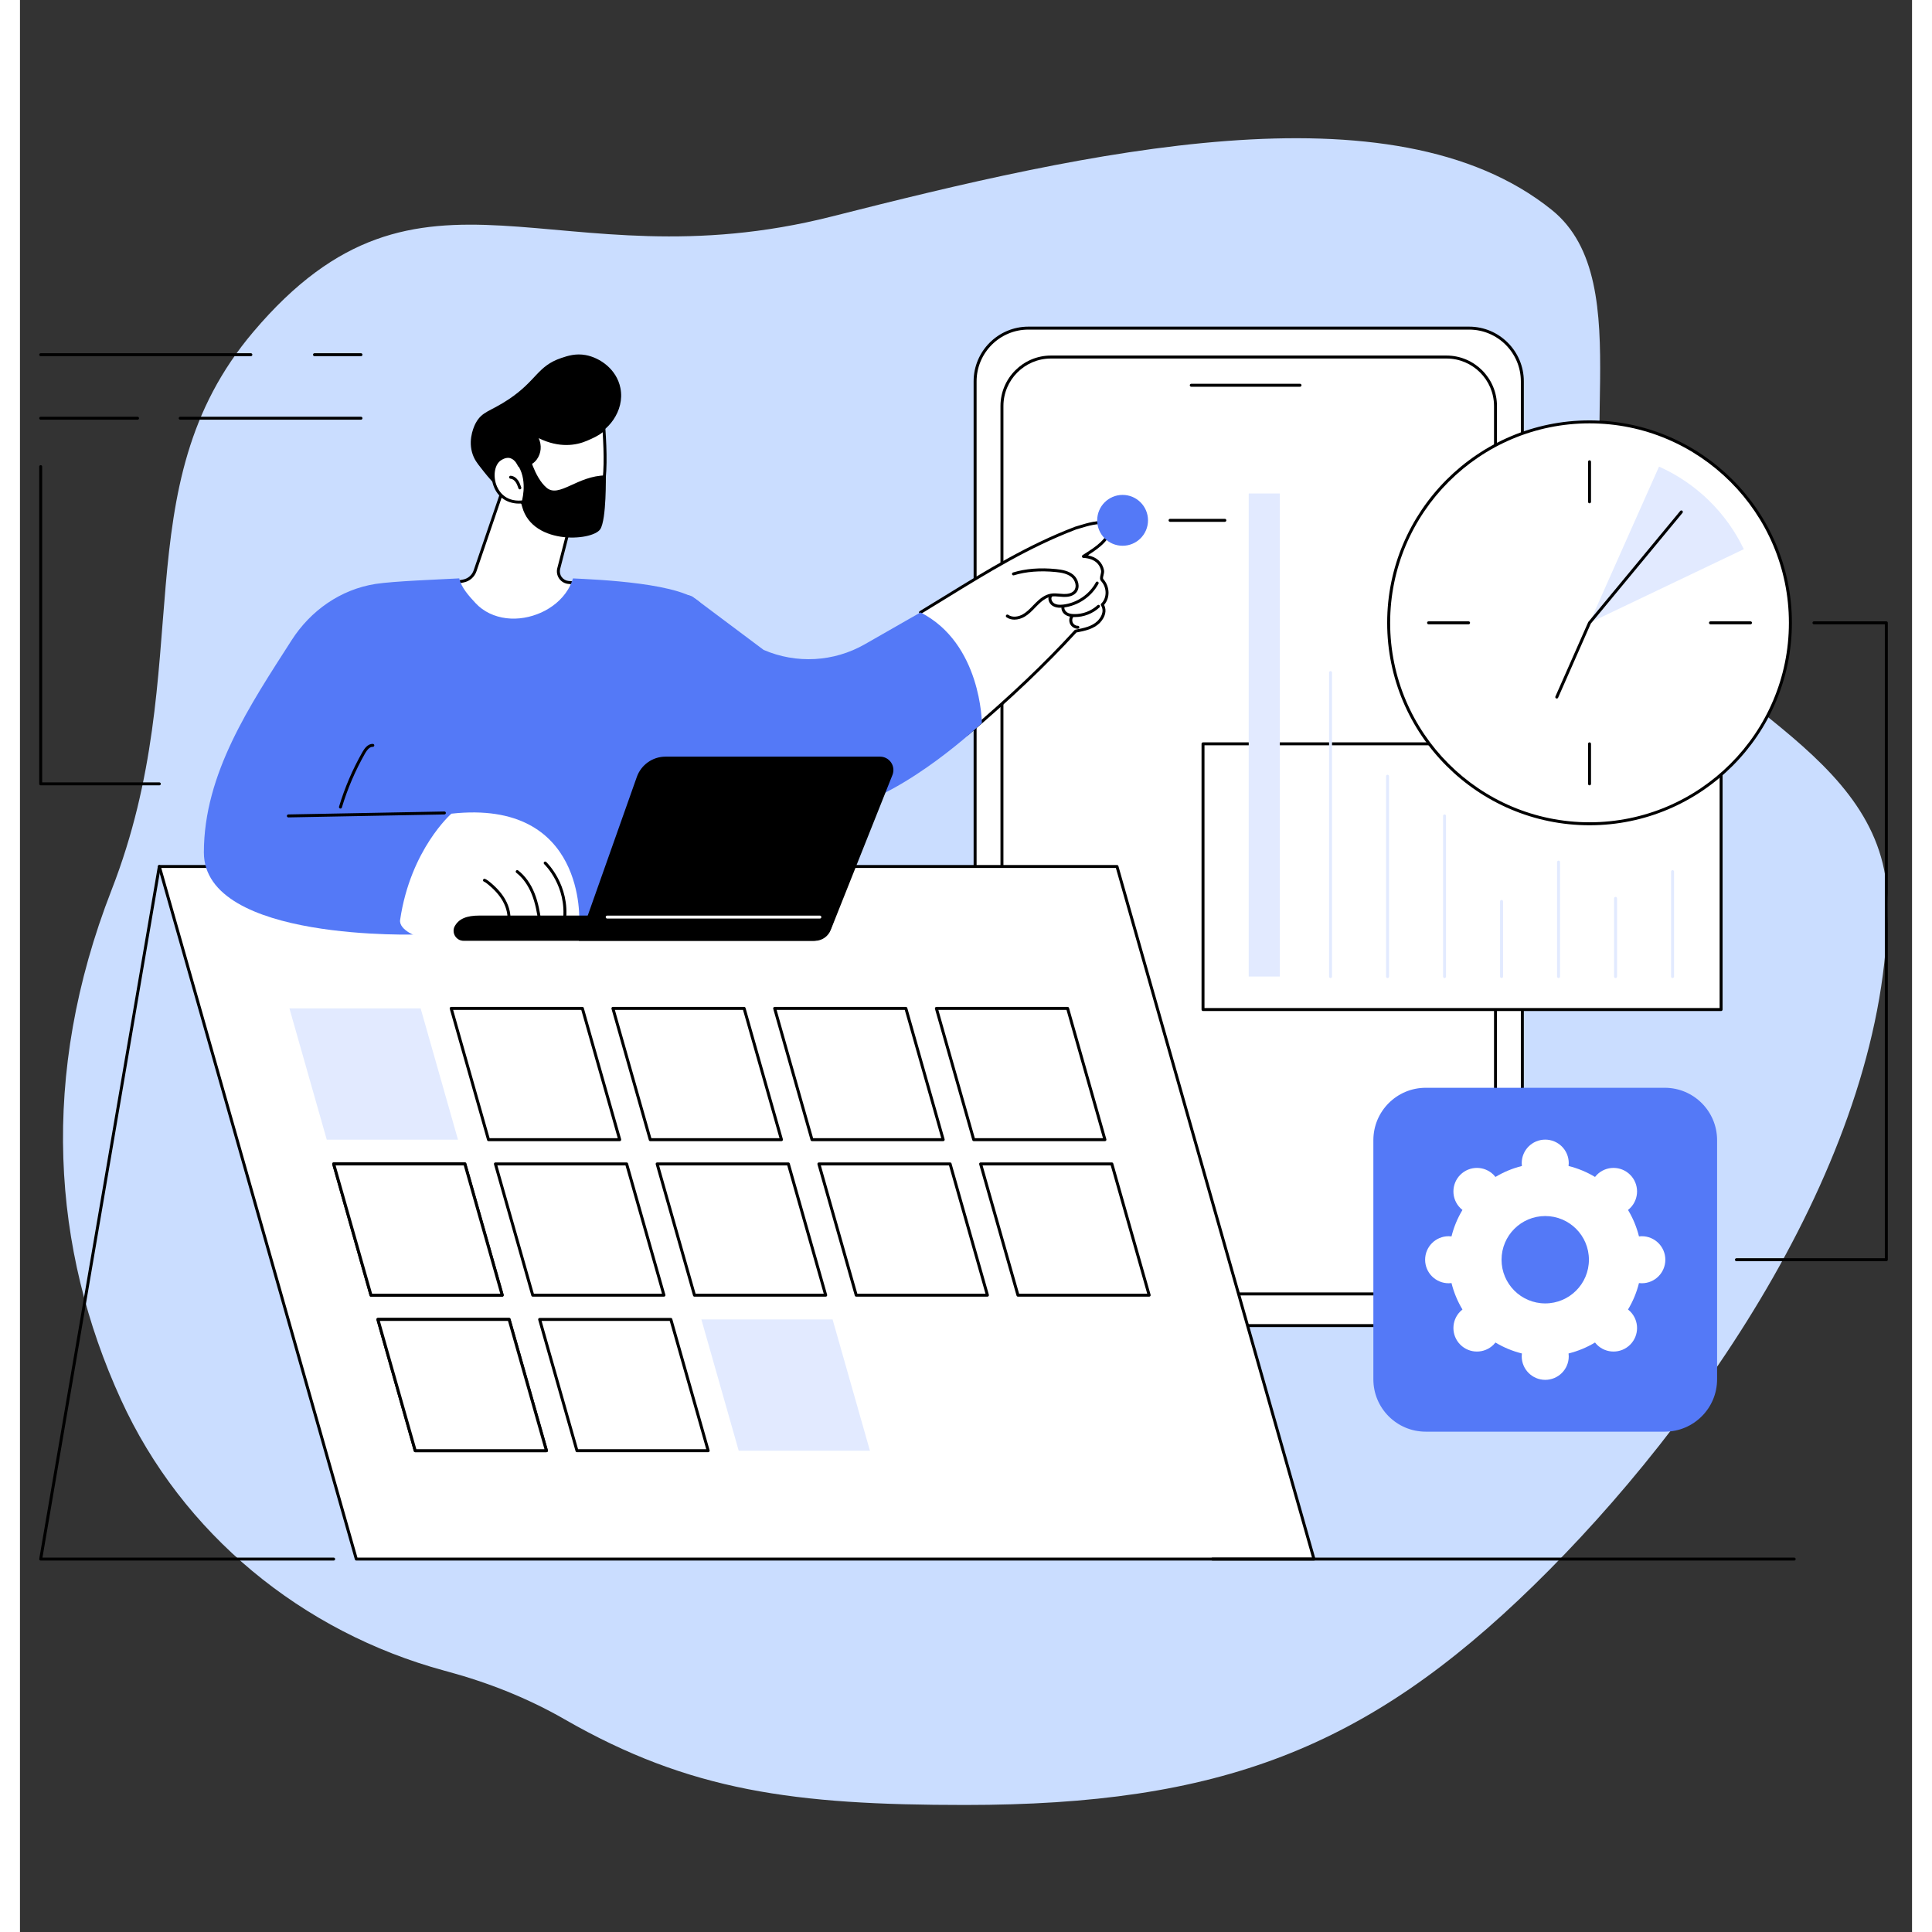<svg xmlns="http://www.w3.org/2000/svg" xmlns:xlink="http://www.w3.org/1999/xlink" width="500" zoomAndPan="magnify" viewBox="0 0 375.12 383.04" height="500" preserveAspectRatio="xMidYMid meet" version="1.2"><rect x="0" y="0" width="375.12" height="383.04" fill="#333333" stroke="none"/><defs><clipPath id="87faa0f238"><path d="M 8 27 L 370.352 27 L 370.352 358 L 8 358 Z M 8 27 "/></clipPath><clipPath id="fffeb28b56"><path d="M 189 64.762 L 299 64.762 L 299 264 L 189 264 Z M 189 64.762 "/></clipPath><clipPath id="21086b4c96"><path d="M 3.77 70 L 47 70 L 47 71 L 3.77 71 Z M 3.77 70 "/></clipPath><clipPath id="a4ec793da8"><path d="M 3.77 82 L 24 82 L 24 84 L 3.77 84 Z M 3.77 82 "/></clipPath><clipPath id="4de5c98db2"><path d="M 27 171 L 257 171 L 257 309.398 L 27 309.398 Z M 27 171 "/></clipPath><clipPath id="5b9a2ee57f"><path d="M 3.77 171 L 63 171 L 63 309.398 L 3.77 309.398 Z M 3.77 171 "/></clipPath><clipPath id="b9dbbf2db4"><path d="M 236 308 L 353 308 L 353 309.398 L 236 309.398 Z M 236 308 "/></clipPath><clipPath id="c1f137f1f0"><path d="M 3.77 92 L 28 92 L 28 156 L 3.77 156 Z M 3.77 92 "/></clipPath><clipPath id="fd3d49bbe2"><path d="M 340 123 L 370.352 123 L 370.352 251 L 340 251 Z M 340 123 "/></clipPath></defs><g id="a169e079e6"><g clip-rule="nonzero" clip-path="url(#87faa0f238)"><path style=" stroke:none;fill-rule:nonzero;fill:#caddff;fill-opacity:1;" d="M 18.168 176.426 C 35.422 132.137 20.145 96.672 46.238 65.824 C 79.785 26.152 105.883 56.883 160.965 42.918 C 211.16 30.184 272.094 16.156 303.707 41.625 C 321.723 56.141 306.523 93.504 317.77 113.652 C 331.914 138.984 370.273 148.473 370.273 179.359 C 370.273 228.652 333.164 282.074 300.066 314.371 C 266.969 346.668 237.863 357.855 187.375 357.855 C 153.551 357.855 132.797 355.137 107.953 340.859 C 100.699 336.691 92.891 333.602 84.812 331.41 C 84.598 331.352 84.383 331.293 84.168 331.234 C 55.941 323.586 32.152 304.082 20.008 277.461 C 6.41 247.707 3.789 213.316 18.168 176.426 Z M 18.168 176.426 "/></g><path style=" stroke:none;fill-rule:nonzero;fill:#ffffff;fill-opacity:1;" d="M 199.918 262.812 L 287.312 262.812 C 293.113 262.812 297.863 258.062 297.863 252.258 L 297.863 75.613 C 297.863 69.805 293.113 65.055 287.312 65.055 L 199.918 65.055 C 194.113 65.055 189.363 69.805 189.363 75.613 L 189.363 252.258 C 189.363 258.062 194.113 262.812 199.918 262.812 "/><g clip-rule="nonzero" clip-path="url(#fffeb28b56)"><path style=" stroke:none;fill-rule:nonzero;fill:#000000;fill-opacity:1;" d="M 199.918 65.348 C 194.262 65.348 189.66 69.953 189.66 75.613 L 189.66 252.258 C 189.66 257.918 194.262 262.52 199.918 262.52 L 287.312 262.52 C 292.969 262.52 297.566 257.918 297.566 252.258 L 297.566 75.613 C 297.566 69.953 292.969 65.348 287.312 65.348 Z M 287.312 263.105 L 199.918 263.105 C 193.938 263.105 189.07 258.238 189.07 252.258 L 189.07 75.613 C 189.07 69.629 193.938 64.762 199.918 64.762 L 287.312 64.762 C 293.293 64.762 298.156 69.629 298.156 75.613 L 298.156 252.258 C 298.156 258.238 293.293 263.105 287.312 263.105 "/></g><path style=" stroke:none;fill-rule:nonzero;fill:#ffffff;fill-opacity:1;" d="M 204.398 256.535 L 282.828 256.535 C 288.172 256.535 292.539 252.164 292.539 246.82 L 292.539 80.504 C 292.539 75.16 288.172 70.789 282.828 70.789 L 204.398 70.789 C 199.059 70.789 194.688 75.16 194.688 80.504 L 194.688 246.82 C 194.688 252.164 199.059 256.535 204.398 256.535 "/><path style=" stroke:none;fill-rule:nonzero;fill:#000000;fill-opacity:1;" d="M 204.398 71.082 C 199.207 71.082 194.98 75.309 194.98 80.504 L 194.98 246.82 C 194.98 252.016 199.207 256.242 204.398 256.242 L 282.828 256.242 C 288.02 256.242 292.246 252.016 292.246 246.82 L 292.246 80.504 C 292.246 75.309 288.02 71.082 282.828 71.082 Z M 282.828 256.828 L 204.398 256.828 C 198.883 256.828 194.395 252.34 194.395 246.82 L 194.395 80.504 C 194.395 74.984 198.883 70.492 204.398 70.492 L 282.828 70.492 C 288.344 70.492 292.832 74.984 292.832 80.504 L 292.832 246.82 C 292.832 252.34 288.344 256.828 282.828 256.828 "/><path style=" stroke:none;fill-rule:nonzero;fill:#000000;fill-opacity:1;" d="M 253.781 76.676 L 232.219 76.676 C 232.055 76.676 231.926 76.547 231.926 76.383 C 231.926 76.219 232.055 76.09 232.219 76.09 L 253.781 76.09 C 253.945 76.09 254.074 76.219 254.074 76.383 C 254.074 76.547 253.945 76.676 253.781 76.676 "/><path style=" stroke:none;fill-rule:nonzero;fill:#000000;fill-opacity:1;" d="M 67.609 70.617 L 58.391 70.617 C 58.227 70.617 58.098 70.488 58.098 70.324 C 58.098 70.164 58.227 70.031 58.391 70.031 L 67.609 70.031 C 67.77 70.031 67.902 70.164 67.902 70.324 C 67.902 70.488 67.77 70.617 67.609 70.617 "/><g clip-rule="nonzero" clip-path="url(#21086b4c96)"><path style=" stroke:none;fill-rule:nonzero;fill:#000000;fill-opacity:1;" d="M 45.777 70.617 L 4.109 70.617 C 3.949 70.617 3.816 70.488 3.816 70.324 C 3.816 70.164 3.949 70.031 4.109 70.031 L 45.777 70.031 C 45.938 70.031 46.07 70.164 46.07 70.324 C 46.07 70.488 45.938 70.617 45.777 70.617 "/></g><path style=" stroke:none;fill-rule:nonzero;fill:#000000;fill-opacity:1;" d="M 67.609 83.211 L 31.766 83.211 C 31.602 83.211 31.469 83.078 31.469 82.918 C 31.469 82.758 31.602 82.625 31.766 82.625 L 67.609 82.625 C 67.77 82.625 67.902 82.758 67.902 82.918 C 67.902 83.078 67.77 83.211 67.609 83.211 "/><g clip-rule="nonzero" clip-path="url(#a4ec793da8)"><path style=" stroke:none;fill-rule:nonzero;fill:#000000;fill-opacity:1;" d="M 23.312 83.211 L 4.109 83.211 C 3.949 83.211 3.816 83.078 3.816 82.918 C 3.816 82.758 3.949 82.625 4.109 82.625 L 23.312 82.625 C 23.473 82.625 23.605 82.758 23.605 82.918 C 23.605 83.078 23.473 83.211 23.312 83.211 "/></g><g clip-rule="nonzero" clip-path="url(#4de5c98db2)"><path style=" stroke:none;fill-rule:nonzero;fill:#ffffff;fill-opacity:1;" d="M 217.492 171.789 L 27.629 171.789 L 66.684 309.105 L 256.551 309.105 L 217.492 171.789 "/><path style=" stroke:none;fill-rule:nonzero;fill:#000000;fill-opacity:1;" d="M 66.906 308.809 L 256.16 308.809 L 217.273 172.086 L 28.016 172.086 Z M 256.551 309.398 L 66.684 309.398 C 66.551 309.398 66.438 309.312 66.398 309.184 L 27.344 171.871 C 27.32 171.781 27.336 171.688 27.395 171.613 C 27.449 171.539 27.535 171.496 27.629 171.496 L 217.492 171.496 C 217.625 171.496 217.742 171.582 217.777 171.711 L 256.832 309.023 C 256.859 309.113 256.84 309.207 256.785 309.281 C 256.73 309.355 256.641 309.398 256.551 309.398 "/></g><path style=" stroke:none;fill-rule:nonzero;fill:#e2eaff;fill-opacity:1;" d="M 86.84 225.953 L 60.824 225.953 L 53.422 199.926 L 79.438 199.926 L 86.84 225.953 "/><path style=" stroke:none;fill-rule:nonzero;fill:#ffffff;fill-opacity:1;" d="M 118.906 225.953 L 92.891 225.953 L 85.488 199.926 L 111.504 199.926 L 118.906 225.953 "/><path style=" stroke:none;fill-rule:nonzero;fill:#000000;fill-opacity:1;" d="M 93.113 225.656 L 118.516 225.656 L 111.281 200.219 L 85.879 200.219 Z M 118.906 226.246 L 92.891 226.246 C 92.762 226.246 92.645 226.156 92.609 226.031 L 85.207 200.004 C 85.18 199.918 85.199 199.82 85.254 199.746 C 85.309 199.672 85.398 199.633 85.488 199.633 L 111.504 199.633 C 111.637 199.633 111.75 199.719 111.785 199.844 L 119.191 225.871 C 119.215 225.961 119.195 226.055 119.141 226.129 C 119.086 226.203 119 226.246 118.906 226.246 "/><path style=" stroke:none;fill-rule:nonzero;fill:#ffffff;fill-opacity:1;" d="M 150.973 225.953 L 124.957 225.953 L 117.555 199.926 L 143.57 199.926 L 150.973 225.953 "/><path style=" stroke:none;fill-rule:nonzero;fill:#000000;fill-opacity:1;" d="M 125.18 225.656 L 150.586 225.656 L 143.348 200.219 L 117.945 200.219 Z M 150.973 226.246 L 124.957 226.246 C 124.828 226.246 124.711 226.156 124.676 226.031 L 117.273 200.004 C 117.246 199.918 117.266 199.82 117.32 199.746 C 117.375 199.672 117.465 199.633 117.555 199.633 L 143.57 199.633 C 143.703 199.633 143.816 199.719 143.855 199.844 L 151.258 225.871 C 151.281 225.961 151.262 226.055 151.207 226.129 C 151.152 226.203 151.066 226.246 150.973 226.246 "/><path style=" stroke:none;fill-rule:nonzero;fill:#ffffff;fill-opacity:1;" d="M 183.039 225.953 L 157.027 225.953 L 149.621 199.926 L 175.637 199.926 L 183.039 225.953 "/><path style=" stroke:none;fill-rule:nonzero;fill:#000000;fill-opacity:1;" d="M 157.246 225.656 L 182.652 225.656 L 175.418 200.219 L 150.012 200.219 Z M 183.039 226.246 L 157.027 226.246 C 156.895 226.246 156.777 226.156 156.742 226.031 L 149.34 200.004 C 149.316 199.918 149.332 199.82 149.387 199.746 C 149.445 199.672 149.531 199.633 149.621 199.633 L 175.637 199.633 C 175.77 199.633 175.883 199.719 175.922 199.844 L 183.324 225.871 C 183.348 225.961 183.332 226.055 183.273 226.129 C 183.219 226.203 183.133 226.246 183.039 226.246 "/><path style=" stroke:none;fill-rule:nonzero;fill:#ffffff;fill-opacity:1;" d="M 215.109 225.953 L 189.094 225.953 L 181.691 199.926 L 207.703 199.926 L 215.109 225.953 "/><path style=" stroke:none;fill-rule:nonzero;fill:#000000;fill-opacity:1;" d="M 189.312 225.656 L 214.719 225.656 L 207.484 200.219 L 182.078 200.219 Z M 215.109 226.246 L 189.094 226.246 C 188.961 226.246 188.844 226.156 188.809 226.031 L 181.406 200.004 C 181.383 199.918 181.398 199.82 181.457 199.746 C 181.512 199.672 181.598 199.633 181.691 199.633 L 207.703 199.633 C 207.836 199.633 207.953 199.719 207.988 199.844 L 215.391 225.871 C 215.414 225.961 215.398 226.055 215.34 226.129 C 215.285 226.203 215.199 226.246 215.109 226.246 "/><path style=" stroke:none;fill-rule:nonzero;fill:#000000;fill-opacity:1;" d="M 69.816 256.492 L 95.219 256.492 L 87.984 231.055 L 62.582 231.055 Z M 95.609 257.078 L 69.594 257.078 C 69.461 257.078 69.348 256.992 69.312 256.867 L 61.91 230.84 C 61.883 230.75 61.902 230.656 61.957 230.582 C 62.012 230.508 62.098 230.465 62.191 230.465 L 88.207 230.465 C 88.34 230.465 88.453 230.551 88.488 230.68 L 95.895 256.703 C 95.918 256.793 95.898 256.887 95.844 256.961 C 95.789 257.035 95.699 257.078 95.609 257.078 "/><path style=" stroke:none;fill-rule:nonzero;fill:#ffffff;fill-opacity:1;" d="M 95.609 256.785 L 69.594 256.785 L 62.191 230.758 L 88.207 230.758 L 95.609 256.785 "/><path style=" stroke:none;fill-rule:nonzero;fill:#000000;fill-opacity:1;" d="M 69.816 256.492 L 95.219 256.492 L 87.984 231.055 L 62.582 231.055 Z M 95.609 257.078 L 69.594 257.078 C 69.461 257.078 69.348 256.992 69.312 256.867 L 61.91 230.84 C 61.883 230.75 61.902 230.656 61.957 230.582 C 62.012 230.508 62.098 230.465 62.191 230.465 L 88.207 230.465 C 88.34 230.465 88.453 230.551 88.488 230.68 L 95.895 256.703 C 95.918 256.793 95.898 256.887 95.844 256.961 C 95.789 257.035 95.699 257.078 95.609 257.078 "/><path style=" stroke:none;fill-rule:nonzero;fill:#ffffff;fill-opacity:1;" d="M 127.676 256.785 L 101.66 256.785 L 94.258 230.758 L 120.273 230.758 L 127.676 256.785 "/><path style=" stroke:none;fill-rule:nonzero;fill:#000000;fill-opacity:1;" d="M 101.883 256.492 L 127.289 256.492 L 120.051 231.055 L 94.648 231.055 Z M 127.676 257.078 L 101.66 257.078 C 101.531 257.078 101.414 256.992 101.379 256.867 L 93.977 230.84 C 93.949 230.75 93.969 230.656 94.023 230.582 C 94.078 230.508 94.164 230.465 94.258 230.465 L 120.273 230.465 C 120.406 230.465 120.52 230.551 120.559 230.68 L 127.961 256.703 C 127.984 256.793 127.965 256.887 127.91 256.961 C 127.855 257.035 127.77 257.078 127.676 257.078 "/><path style=" stroke:none;fill-rule:nonzero;fill:#ffffff;fill-opacity:1;" d="M 159.742 256.785 L 133.727 256.785 L 126.324 230.758 L 152.34 230.758 L 159.742 256.785 "/><path style=" stroke:none;fill-rule:nonzero;fill:#000000;fill-opacity:1;" d="M 133.949 256.492 L 159.355 256.492 L 152.117 231.055 L 126.715 231.055 Z M 159.742 257.078 L 133.727 257.078 C 133.598 257.078 133.48 256.992 133.445 256.867 L 126.043 230.84 C 126.02 230.75 126.035 230.656 126.09 230.582 C 126.145 230.508 126.234 230.465 126.324 230.465 L 152.34 230.465 C 152.473 230.465 152.586 230.551 152.625 230.68 L 160.027 256.703 C 160.051 256.793 160.031 256.887 159.977 256.961 C 159.922 257.035 159.836 257.078 159.742 257.078 "/><path style=" stroke:none;fill-rule:nonzero;fill:#ffffff;fill-opacity:1;" d="M 191.809 256.785 L 165.797 256.785 L 158.391 230.758 L 184.406 230.758 L 191.809 256.785 "/><path style=" stroke:none;fill-rule:nonzero;fill:#000000;fill-opacity:1;" d="M 166.016 256.492 L 191.422 256.492 L 184.188 231.055 L 158.781 231.055 Z M 191.809 257.078 L 165.797 257.078 C 165.664 257.078 165.547 256.992 165.512 256.867 L 158.109 230.84 C 158.086 230.75 158.102 230.656 158.156 230.582 C 158.215 230.508 158.301 230.465 158.391 230.465 L 184.406 230.465 C 184.539 230.465 184.656 230.551 184.691 230.68 L 192.094 256.703 C 192.117 256.793 192.102 256.887 192.043 256.961 C 191.988 257.035 191.902 257.078 191.809 257.078 "/><path style=" stroke:none;fill-rule:nonzero;fill:#ffffff;fill-opacity:1;" d="M 223.879 256.785 L 197.863 256.785 L 190.461 230.758 L 216.473 230.758 L 223.879 256.785 "/><path style=" stroke:none;fill-rule:nonzero;fill:#000000;fill-opacity:1;" d="M 198.086 256.492 L 223.488 256.492 L 216.254 231.055 L 190.848 231.055 Z M 223.879 257.078 L 197.863 257.078 C 197.73 257.078 197.613 256.992 197.578 256.867 L 190.176 230.84 C 190.152 230.75 190.168 230.656 190.227 230.582 C 190.281 230.508 190.367 230.465 190.461 230.465 L 216.473 230.465 C 216.605 230.465 216.723 230.551 216.758 230.68 L 224.16 256.703 C 224.184 256.793 224.168 256.887 224.109 256.961 C 224.055 257.035 223.969 257.078 223.879 257.078 "/><path style=" stroke:none;fill-rule:nonzero;fill:#ffffff;fill-opacity:1;" d="M 104.379 287.617 L 78.363 287.617 L 70.961 261.594 L 96.977 261.594 L 104.379 287.617 "/><path style=" stroke:none;fill-rule:nonzero;fill:#000000;fill-opacity:1;" d="M 78.586 287.324 L 103.988 287.324 L 96.754 261.887 L 71.352 261.887 Z M 104.379 287.914 L 78.363 287.914 C 78.23 287.914 78.117 287.824 78.082 287.699 L 70.68 261.672 C 70.652 261.582 70.672 261.488 70.727 261.414 C 70.781 261.34 70.871 261.297 70.961 261.297 L 96.977 261.297 C 97.109 261.297 97.223 261.387 97.258 261.512 L 104.664 287.539 C 104.688 287.625 104.668 287.723 104.613 287.793 C 104.559 287.867 104.473 287.914 104.379 287.914 "/><path style=" stroke:none;fill-rule:nonzero;fill:#ffffff;fill-opacity:1;" d="M 104.379 287.617 L 78.363 287.617 L 70.961 261.594 L 96.977 261.594 L 104.379 287.617 "/><path style=" stroke:none;fill-rule:nonzero;fill:#000000;fill-opacity:1;" d="M 78.586 287.324 L 103.988 287.324 L 96.754 261.887 L 71.352 261.887 Z M 104.379 287.914 L 78.363 287.914 C 78.23 287.914 78.117 287.824 78.082 287.699 L 70.68 261.672 C 70.652 261.582 70.672 261.488 70.727 261.414 C 70.781 261.34 70.871 261.297 70.961 261.297 L 96.977 261.297 C 97.109 261.297 97.223 261.387 97.258 261.512 L 104.664 287.539 C 104.688 287.625 104.668 287.723 104.613 287.793 C 104.559 287.867 104.473 287.914 104.379 287.914 "/><path style=" stroke:none;fill-rule:nonzero;fill:#ffffff;fill-opacity:1;" d="M 136.445 287.617 L 110.43 287.617 L 103.027 261.594 L 129.043 261.594 L 136.445 287.617 "/><path style=" stroke:none;fill-rule:nonzero;fill:#000000;fill-opacity:1;" d="M 110.652 287.324 L 136.059 287.324 L 128.82 261.887 L 103.418 261.887 Z M 136.445 287.914 L 110.43 287.914 C 110.301 287.914 110.184 287.824 110.148 287.699 L 102.746 261.672 C 102.719 261.582 102.738 261.488 102.793 261.414 C 102.848 261.34 102.934 261.297 103.027 261.297 L 129.043 261.297 C 129.176 261.297 129.289 261.387 129.328 261.512 L 136.73 287.539 C 136.754 287.625 136.734 287.723 136.68 287.793 C 136.625 287.867 136.539 287.914 136.445 287.914 "/><path style=" stroke:none;fill-rule:nonzero;fill:#e2eaff;fill-opacity:1;" d="M 168.512 287.617 L 142.496 287.617 L 135.094 261.594 L 161.109 261.594 L 168.512 287.617 "/><g clip-rule="nonzero" clip-path="url(#5b9a2ee57f)"><path style=" stroke:none;fill-rule:nonzero;fill:#000000;fill-opacity:1;" d="M 62.191 309.398 L 4.109 309.398 C 4.023 309.398 3.941 309.359 3.887 309.293 C 3.828 309.227 3.805 309.141 3.82 309.055 L 27.34 171.742 C 27.367 171.582 27.516 171.473 27.676 171.5 C 27.836 171.527 27.945 171.68 27.918 171.84 L 4.457 308.809 L 62.191 308.809 C 62.355 308.809 62.484 308.941 62.484 309.105 C 62.484 309.266 62.355 309.398 62.191 309.398 "/></g><g clip-rule="nonzero" clip-path="url(#b9dbbf2db4)"><path style=" stroke:none;fill-rule:nonzero;fill:#000000;fill-opacity:1;" d="M 351.758 309.398 L 236.426 309.398 C 236.266 309.398 236.133 309.266 236.133 309.105 C 236.133 308.941 236.266 308.809 236.426 308.809 L 351.758 308.809 C 351.918 308.809 352.051 308.941 352.051 309.105 C 352.051 309.266 351.918 309.398 351.758 309.398 "/></g><path style=" stroke:none;fill-rule:nonzero;fill:#5479f7;fill-opacity:1;" d="M 326.09 215.664 L 278.707 215.664 C 272.973 215.664 268.324 220.316 268.324 226.055 L 268.324 273.457 C 268.324 279.195 272.973 283.844 278.707 283.844 L 326.09 283.844 C 331.824 283.844 336.473 279.195 336.473 273.457 L 336.473 226.055 C 336.473 220.316 331.824 215.664 326.09 215.664 "/><path style=" stroke:none;fill-rule:nonzero;fill:#ffffff;fill-opacity:1;" d="M 293.738 249.754 C 293.738 244.973 297.617 241.094 302.398 241.094 C 307.184 241.094 311.059 244.973 311.059 249.754 C 311.059 254.539 307.184 258.414 302.398 258.414 C 297.617 258.414 293.738 254.539 293.738 249.754 Z M 278.586 249.754 C 278.586 252.332 280.676 254.418 283.25 254.418 C 283.441 254.418 283.629 254.402 283.816 254.383 C 284.281 256.254 285.02 258.016 285.988 259.625 C 285.84 259.742 285.695 259.863 285.562 260 C 283.742 261.82 283.742 264.773 285.562 266.594 C 287.383 268.414 290.336 268.414 292.156 266.594 C 292.293 266.457 292.414 266.316 292.531 266.168 C 294.137 267.137 295.902 267.875 297.773 268.34 C 297.75 268.527 297.738 268.715 297.738 268.906 C 297.738 271.48 299.824 273.57 302.398 273.57 C 304.977 273.57 307.062 271.48 307.062 268.906 C 307.062 268.715 307.047 268.527 307.023 268.34 C 308.898 267.875 310.66 267.137 312.27 266.168 C 312.383 266.316 312.508 266.457 312.641 266.594 C 314.465 268.414 317.418 268.414 319.238 266.594 C 321.059 264.773 321.059 261.82 319.238 260 C 319.102 259.863 318.957 259.742 318.812 259.625 C 319.781 258.016 320.52 256.254 320.984 254.383 C 321.168 254.402 321.355 254.418 321.547 254.418 C 324.125 254.418 326.211 252.332 326.211 249.754 C 326.211 247.18 324.125 245.094 321.547 245.094 C 321.355 245.094 321.168 245.105 320.984 245.129 C 320.52 243.258 319.781 241.492 318.812 239.887 C 318.957 239.77 319.102 239.648 319.238 239.512 C 321.059 237.691 321.059 234.738 319.238 232.918 C 317.418 231.094 314.465 231.094 312.641 232.918 C 312.508 233.051 312.383 233.195 312.27 233.344 C 310.66 232.375 308.898 231.637 307.023 231.172 C 307.047 230.984 307.062 230.797 307.062 230.605 C 307.062 228.027 304.977 225.941 302.398 225.941 C 299.824 225.941 297.738 228.027 297.738 230.605 C 297.738 230.797 297.75 230.984 297.773 231.172 C 295.902 231.637 294.137 232.375 292.531 233.344 C 292.414 233.195 292.293 233.051 292.156 232.918 C 290.336 231.094 287.383 231.094 285.562 232.918 C 283.742 234.738 283.742 237.691 285.562 239.512 C 285.695 239.648 285.84 239.77 285.988 239.887 C 285.02 241.492 284.281 243.258 283.816 245.129 C 283.629 245.105 283.441 245.094 283.25 245.094 C 280.676 245.094 278.586 247.18 278.586 249.754 "/><path style=" stroke:none;fill-rule:nonzero;fill:#ffffff;fill-opacity:1;" d="M 95.754 97.012 L 90.223 113.18 C 89.871 114.211 88.992 114.977 87.922 115.184 L 85.461 115.664 C 85.461 115.664 91.859 129.559 102.641 127.23 C 113.426 124.902 111.055 115.664 111.055 115.664 L 108.773 115.48 C 107.406 115.367 106.469 114.055 106.812 112.727 L 109.379 102.789 C 109.379 102.789 98.93 94.367 95.754 97.012 "/><path style=" stroke:none;fill-rule:nonzero;fill:#000000;fill-opacity:1;" d="M 85.895 115.879 C 86.965 117.973 93.086 128.992 102.578 126.945 C 105.949 126.219 108.348 124.734 109.707 122.535 C 111.398 119.805 110.965 116.746 110.812 115.938 L 108.75 115.773 C 108.012 115.711 107.344 115.332 106.914 114.73 C 106.484 114.125 106.344 113.367 106.527 112.652 L 109.047 102.902 C 106.098 100.555 98.48 95.316 96 97.188 L 90.504 113.273 C 90.117 114.402 89.148 115.246 87.977 115.473 Z M 100.246 127.785 C 90.836 127.785 85.254 115.918 85.195 115.785 C 85.156 115.703 85.156 115.609 85.199 115.527 C 85.242 115.449 85.316 115.391 85.402 115.375 L 87.867 114.895 C 88.832 114.707 89.629 114.012 89.945 113.082 L 95.473 96.918 C 95.492 96.863 95.523 96.82 95.562 96.785 C 98.887 94.016 109.129 102.211 109.562 102.562 C 109.652 102.633 109.691 102.754 109.664 102.863 L 107.098 112.801 C 106.957 113.348 107.062 113.926 107.391 114.387 C 107.723 114.848 108.234 115.141 108.797 115.188 L 111.078 115.371 C 111.203 115.383 111.309 115.469 111.34 115.59 C 111.379 115.746 112.297 119.461 110.211 122.836 C 108.762 125.18 106.238 126.754 102.703 127.52 C 101.855 127.699 101.039 127.785 100.246 127.785 "/><path style=" stroke:none;fill-rule:nonzero;fill:#000000;fill-opacity:1;" d="M 119.039 76.91 C 119.984 81.574 116.355 85.805 113.215 86.582 C 113.105 86.609 112.992 86.637 112.883 86.66 C 112.816 86.891 112.734 87.121 112.629 87.352 C 111.395 90.055 107.859 91.367 104.895 91.098 C 104.031 92.02 102.91 93.301 101.723 94.922 C 97.93 100.102 95.234 97.773 91.293 92.645 C 90.766 91.965 90.012 91.094 89.617 89.648 C 88.836 86.777 90.188 84.191 90.359 83.875 C 91.645 81.496 93.301 81.582 96.941 79.137 C 102.477 75.418 102.57 72.578 107.328 70.973 C 108.586 70.547 110.172 70.035 112.148 70.395 C 115.027 70.926 118.293 73.227 119.039 76.91 "/><path style=" stroke:none;fill-rule:nonzero;fill:#ffffff;fill-opacity:1;" d="M 99.52 99.523 C 99.52 99.523 102.195 105.711 109.211 104.57 C 116.223 103.426 116.402 94.5 115.777 85.02 C 115.074 85.914 113.504 86.602 112.266 87.129 C 107.223 89.277 102.684 86.465 102.016 86.102 C 103.219 87.578 103.219 89.586 102.207 90.945 C 101.648 91.691 100.844 92.234 98.984 92.266 C 98.984 92.266 97.844 89.293 95.199 91.02 C 92.555 92.742 93.539 100.02 99.52 99.523 "/><path style=" stroke:none;fill-rule:nonzero;fill:#000000;fill-opacity:1;" d="M 99.52 99.23 C 99.633 99.23 99.742 99.301 99.789 99.41 C 99.895 99.652 102.461 105.371 109.164 104.277 C 115.918 103.18 116.055 94.219 115.523 85.691 C 114.734 86.367 113.551 86.902 112.379 87.402 C 110.277 88.297 106.961 88.887 102.84 86.871 C 103.484 88.262 103.359 89.891 102.445 91.121 C 101.715 92.102 100.68 92.531 98.988 92.559 C 98.871 92.562 98.754 92.488 98.707 92.371 C 98.703 92.359 98.23 91.168 97.254 90.852 C 96.695 90.672 96.059 90.809 95.359 91.266 C 94.176 92.039 93.762 94.133 94.41 96.039 C 94.773 97.098 95.996 99.523 99.492 99.23 C 99.5 99.23 99.508 99.23 99.52 99.23 Z M 107.535 105 C 102.281 105 99.828 100.785 99.34 99.832 C 96.723 99.977 94.68 98.641 93.855 96.23 C 93.109 94.047 93.617 91.699 95.039 90.773 C 95.895 90.215 96.699 90.055 97.438 90.293 C 98.422 90.613 98.973 91.555 99.172 91.969 C 100.891 91.898 101.535 91.352 101.973 90.766 C 102.945 89.461 102.871 87.617 101.789 86.289 C 101.699 86.18 101.699 86.023 101.789 85.914 C 101.879 85.809 102.031 85.777 102.156 85.844 L 102.293 85.922 C 106.594 88.332 110.027 87.762 112.148 86.859 C 113.23 86.398 114.863 85.707 115.543 84.836 C 115.621 84.738 115.746 84.699 115.863 84.734 C 115.977 84.773 116.059 84.875 116.066 84.996 C 116.66 93.973 116.672 103.648 109.258 104.859 C 108.652 104.957 108.078 105 107.535 105 "/><path style=" stroke:none;fill-rule:nonzero;fill:#000000;fill-opacity:1;" d="M 99.105 97.023 C 98.984 97.023 98.871 96.949 98.828 96.824 C 98.676 96.383 98.52 95.922 98.25 95.551 C 97.98 95.176 97.605 94.934 97.25 94.91 C 97.086 94.898 96.965 94.758 96.977 94.598 C 96.988 94.438 97.129 94.312 97.289 94.324 C 97.828 94.359 98.355 94.684 98.73 95.207 C 99.047 95.652 99.227 96.172 99.383 96.633 C 99.438 96.789 99.355 96.957 99.199 97.008 C 99.168 97.02 99.137 97.023 99.105 97.023 "/><path style=" stroke:none;fill-rule:nonzero;fill:#000000;fill-opacity:1;" d="M 100.801 89.668 C 100.801 89.668 101.945 94.629 104.418 96.707 C 106.891 98.789 110.512 94.289 116.148 94.254 C 116.148 94.254 116.305 102.996 115.047 104.922 C 113.461 107.348 100.875 108.18 99.402 99.734 C 99.402 99.734 100.742 95.672 98.867 92.477 L 100.801 89.668 "/><path style=" stroke:none;fill-rule:nonzero;fill:#5479f7;fill-opacity:1;" d="M 135.168 119.844 C 131.98 115.535 113.891 114.891 109.641 114.676 C 109.402 115.441 109.078 116.18 108.652 116.879 C 107.422 118.91 105.492 120.469 103.34 121.441 C 101.188 122.41 98.777 122.852 96.426 122.566 C 94.125 122.285 91.934 121.305 90.34 119.59 C 89.043 118.191 87.488 116.504 87.09 114.668 C 83.23 114.887 74.105 115.207 70.488 115.773 C 63.578 116.859 57.625 121.043 53.852 126.934 C 45.617 139.789 36.461 153.355 36.461 169.008 C 36.461 186.805 79.164 185.262 79.164 185.262 L 120.801 185.262 L 126.297 171.105 C 126.297 171.105 146.242 134.809 135.168 119.844 "/><path style=" stroke:none;fill-rule:nonzero;fill:#ffffff;fill-opacity:1;" d="M 177.367 125.605 C 177.68 129.188 178.305 132.734 179.379 136.168 C 179.945 137.973 180.605 139.754 181.445 141.449 C 182.27 143.113 183.238 144.703 184.289 146.234 C 184.574 146.652 184.867 147.066 185.164 147.473 C 198.793 137.043 209.227 125.172 209.227 125.172 C 216.941 123.664 214.602 119.926 214.602 119.926 C 217.172 116.73 214.391 115.059 214.391 115.059 C 215.539 110.301 210.836 110.312 210.836 110.312 C 216.152 107.117 221.219 100.219 207.609 105.488 C 199.562 108.605 187.754 115.832 177.168 122.25 C 177.211 123.367 177.273 124.488 177.367 125.605 "/><path style=" stroke:none;fill-rule:nonzero;fill:#000000;fill-opacity:1;" d="M 186.246 146.934 C 186.18 146.934 186.113 146.91 186.059 146.867 C 185.934 146.766 185.914 146.582 186.016 146.453 C 186.387 145.996 186.801 145.762 187.242 145.516 C 187.375 145.441 187.516 145.363 187.656 145.277 C 196.035 138.191 203.043 131.535 209.086 124.93 C 209.129 124.883 209.188 124.852 209.25 124.84 C 210.938 124.52 212.531 124.215 213.676 123.078 C 214.242 122.477 215.09 121.27 214.328 120.031 C 214.258 119.914 214.273 119.766 214.371 119.668 C 215.52 118.531 215.527 116.555 214.387 115.254 C 214.012 114.902 214.137 114.387 214.246 113.934 C 214.312 113.66 214.379 113.379 214.344 113.141 C 213.898 111.062 211.945 110.66 210.82 110.605 C 210.797 110.605 210.773 110.602 210.75 110.594 C 210.746 110.594 210.746 110.594 210.746 110.594 C 210.746 110.59 210.746 110.594 210.746 110.59 C 210.746 110.59 210.742 110.59 210.742 110.59 C 210.711 110.582 210.68 110.562 210.652 110.543 C 210.629 110.523 210.605 110.496 210.586 110.469 C 210.57 110.441 210.559 110.414 210.551 110.383 C 210.543 110.359 210.539 110.336 210.539 110.312 C 210.539 110.309 210.539 110.309 210.539 110.309 C 210.539 110.305 210.539 110.305 210.539 110.305 C 210.543 110.277 210.547 110.246 210.555 110.215 C 210.555 110.215 210.555 110.215 210.559 110.215 C 210.57 110.176 210.59 110.141 210.617 110.113 C 210.637 110.094 210.656 110.078 210.676 110.062 L 211.148 109.758 C 213.301 108.383 215.738 106.824 216.016 104.266 C 215.934 104.148 215.711 104.035 215.59 103.98 C 213.691 103.672 211.855 104.23 210.082 104.77 C 209.844 104.84 209.605 104.914 209.371 104.98 C 200.051 108.543 192.047 113.469 183.57 118.684 C 181.977 119.664 180.328 120.676 178.691 121.668 C 178.555 121.754 178.371 121.711 178.289 121.57 C 178.203 121.43 178.25 121.25 178.387 121.168 C 180.023 120.176 181.672 119.164 183.266 118.184 C 191.762 112.953 199.793 108.016 209.184 104.426 C 209.441 104.348 209.672 104.277 209.91 104.207 C 211.762 103.645 213.676 103.062 215.727 103.406 C 215.75 103.41 215.777 103.418 215.801 103.43 C 216.012 103.527 216.453 103.73 216.594 104.109 C 216.609 104.152 216.613 104.195 216.609 104.238 C 216.371 106.906 214.051 108.586 211.98 109.926 C 211.949 109.977 211.867 110.047 211.762 110.121 C 213.477 110.445 214.586 111.457 214.922 113.035 C 214.98 113.402 214.895 113.758 214.816 114.07 C 214.723 114.465 214.672 114.715 214.809 114.844 C 216.113 116.332 216.148 118.555 214.941 119.922 C 215.5 121.027 215.199 122.316 214.098 123.488 C 212.84 124.734 211.125 125.082 209.457 125.398 C 203.406 132.004 196.391 138.656 188.02 145.738 C 188.008 145.75 187.996 145.758 187.984 145.766 C 187.828 145.863 187.676 145.945 187.531 146.027 C 187.121 146.258 186.77 146.453 186.473 146.824 C 186.414 146.895 186.332 146.934 186.246 146.934 "/><path style=" stroke:none;fill-rule:nonzero;fill:#000000;fill-opacity:1;" d="M 197.152 122.848 C 196.613 122.848 196.07 122.715 195.586 122.375 C 195.453 122.281 195.422 122.102 195.516 121.965 C 195.609 121.832 195.793 121.801 195.926 121.895 C 196.836 122.535 198.07 122.234 198.852 121.781 C 199.609 121.344 200.246 120.684 200.859 120.047 C 201.02 119.883 201.18 119.715 201.344 119.555 C 202.09 118.809 203.109 117.922 204.375 117.703 C 204.977 117.598 205.574 117.652 206.156 117.707 C 206.41 117.727 206.676 117.754 206.93 117.762 C 207.594 117.785 208.488 117.688 208.98 117.09 C 209.609 116.332 209.23 115.055 208.473 114.418 C 207.648 113.73 206.5 113.527 205.379 113.414 C 202.277 113.102 199.477 113.32 197.055 114.062 C 196.898 114.109 196.734 114.023 196.688 113.871 C 196.641 113.715 196.727 113.551 196.883 113.5 C 199.383 112.734 202.262 112.508 205.438 112.828 C 206.652 112.953 207.902 113.176 208.852 113.969 C 209.82 114.785 210.297 116.418 209.434 117.465 C 208.785 118.246 207.707 118.379 206.91 118.348 C 206.637 118.34 206.367 118.316 206.102 118.293 C 205.535 118.238 205 118.191 204.477 118.281 C 203.371 118.473 202.445 119.285 201.762 119.969 C 201.598 120.129 201.441 120.293 201.281 120.457 C 200.641 121.125 199.977 121.812 199.148 122.289 C 198.609 122.602 197.887 122.848 197.152 122.848 "/><path style=" stroke:none;fill-rule:nonzero;fill:#000000;fill-opacity:1;" d="M 206.223 120.492 C 205.746 120.492 205.215 120.414 204.746 120.129 C 204.078 119.719 203.645 118.777 204.066 118.031 C 204.145 117.891 204.324 117.84 204.469 117.922 C 204.609 118 204.656 118.18 204.578 118.32 C 204.332 118.754 204.629 119.367 205.055 119.629 C 205.465 119.879 206.02 119.957 206.797 119.867 C 209.516 119.555 212.012 117.867 213.309 115.457 C 213.387 115.312 213.566 115.262 213.707 115.336 C 213.852 115.414 213.906 115.594 213.828 115.734 C 212.438 118.312 209.773 120.117 206.867 120.453 C 206.676 120.473 206.457 120.492 206.223 120.492 "/><path style=" stroke:none;fill-rule:nonzero;fill:#000000;fill-opacity:1;" d="M 209.133 122.34 C 209.07 122.34 209.008 122.34 208.941 122.34 C 208.215 122.32 207.68 122.176 207.254 121.891 C 206.668 121.496 206.363 120.801 206.52 120.199 C 206.559 120.039 206.719 119.945 206.875 119.984 C 207.031 120.027 207.129 120.188 207.086 120.344 C 206.984 120.75 207.258 121.184 207.582 121.402 C 207.91 121.625 208.348 121.734 208.957 121.75 C 210.668 121.797 212.371 121.156 213.625 119.992 C 213.742 119.883 213.93 119.891 214.039 120.008 C 214.148 120.129 214.141 120.312 214.023 120.426 C 212.703 121.648 210.934 122.34 209.133 122.34 "/><path style=" stroke:none;fill-rule:nonzero;fill:#000000;fill-opacity:1;" d="M 209.73 124.66 C 209.113 124.66 208.508 124.293 208.219 123.742 C 207.934 123.188 207.984 122.477 208.348 121.969 C 208.441 121.836 208.625 121.805 208.758 121.902 C 208.891 121.992 208.922 122.18 208.824 122.312 C 208.59 122.641 208.555 123.109 208.742 123.473 C 208.93 123.832 209.32 124.082 209.738 124.07 C 209.742 124.07 209.742 124.07 209.742 124.07 C 209.902 124.07 210.035 124.203 210.035 124.363 C 210.039 124.527 209.906 124.656 209.746 124.66 C 209.742 124.66 209.734 124.66 209.73 124.66 "/><path style=" stroke:none;fill-rule:nonzero;fill:#5479f7;fill-opacity:1;" d="M 178.539 121.418 L 167.504 127.73 C 161.363 131.242 153.926 131.656 147.434 128.848 L 133.336 118.289 C 130.141 116.438 117.836 121.672 117.211 124.195 C 116.426 127.363 115.816 130.574 115.426 133.809 C 115.07 136.754 114.836 139.715 114.988 142.68 C 115.078 144.398 115.266 146.098 115.52 147.793 C 119.406 150.098 144.629 164.461 163.141 160.332 C 175.887 157.492 190.707 143.359 190.707 143.359 C 190.707 143.359 190.613 127.566 178.539 121.418 "/><path style=" stroke:none;fill-rule:nonzero;fill:#ffffff;fill-opacity:1;" d="M 75.371 182.367 C 75.055 184.488 79.164 185.848 79.164 185.848 L 91.906 185.848 L 110.875 182.82 C 110.875 182.82 112.355 158.367 85.535 161.32 C 85.535 161.32 77.441 168.367 75.371 182.367 "/><path style=" stroke:none;fill-rule:nonzero;fill:#000000;fill-opacity:1;" d="M 96.902 183.211 C 96.891 183.211 96.875 183.207 96.859 183.207 C 96.699 183.184 96.59 183.031 96.613 182.871 C 96.809 181.527 96.492 180.035 95.723 178.664 C 95.074 177.508 94.117 176.422 92.789 175.336 C 92.539 175.129 92.273 174.918 91.977 174.789 C 91.828 174.723 91.758 174.551 91.824 174.402 C 91.891 174.254 92.062 174.188 92.211 174.25 C 92.578 174.41 92.895 174.66 93.16 174.879 C 94.547 176.012 95.551 177.156 96.234 178.375 C 97.066 179.859 97.406 181.488 97.195 182.957 C 97.172 183.105 97.047 183.211 96.902 183.211 "/><path style=" stroke:none;fill-rule:nonzero;fill:#000000;fill-opacity:1;" d="M 103.035 182.859 C 102.891 182.859 102.766 182.754 102.742 182.605 C 102.516 180.988 102.184 179.098 101.48 177.332 C 100.754 175.508 99.688 174.023 98.402 173.035 C 98.273 172.934 98.25 172.75 98.348 172.621 C 98.445 172.492 98.629 172.469 98.758 172.566 C 100.133 173.621 101.262 175.191 102.027 177.113 C 102.754 178.938 103.094 180.871 103.324 182.523 C 103.348 182.684 103.234 182.832 103.074 182.855 C 103.062 182.855 103.047 182.859 103.035 182.859 "/><path style=" stroke:none;fill-rule:nonzero;fill:#000000;fill-opacity:1;" d="M 107.945 182.859 C 107.934 182.859 107.926 182.855 107.91 182.855 C 107.75 182.836 107.637 182.691 107.652 182.527 C 108.477 175.645 103.977 171.363 103.93 171.324 C 103.812 171.211 103.805 171.027 103.914 170.906 C 104.023 170.789 104.211 170.781 104.328 170.891 C 104.379 170.938 109.094 175.422 108.238 182.598 C 108.219 182.75 108.094 182.859 107.945 182.859 "/><path style=" stroke:none;fill-rule:nonzero;fill:#000000;fill-opacity:1;" d="M 157.199 186.527 L 88.004 186.527 C 87.594 186.527 87.184 186.422 86.848 186.191 C 86.055 185.648 85.781 184.672 86.094 183.836 C 86.91 182.125 88.594 181.52 91.09 181.52 L 161.738 181.52 L 160.824 184.016 C 160.258 185.527 158.812 186.527 157.199 186.527 "/><path style=" stroke:none;fill-rule:nonzero;fill:#000000;fill-opacity:1;" d="M 157.59 186.527 C 158.977 186.527 160.219 185.684 160.73 184.398 L 172.98 153.645 C 173.305 152.828 173.207 151.902 172.711 151.176 C 172.219 150.449 171.398 150.012 170.523 150.012 L 127.992 150.012 C 125.43 150.012 123.145 151.629 122.293 154.047 L 110.793 186.527 L 157.59 186.527 "/><path style=" stroke:none;fill-rule:nonzero;fill:#ffffff;fill-opacity:1;" d="M 158.586 182.117 L 116.422 182.117 C 116.262 182.117 116.129 181.984 116.129 181.82 C 116.129 181.66 116.262 181.527 116.422 181.527 L 158.586 181.527 C 158.75 181.527 158.879 181.66 158.879 181.82 C 158.879 181.984 158.75 182.117 158.586 182.117 "/><path style=" stroke:none;fill-rule:nonzero;fill:#000000;fill-opacity:1;" d="M 53.207 162.059 C 53.051 162.059 52.918 161.93 52.914 161.77 C 52.914 161.609 53.043 161.473 53.203 161.473 L 84.141 160.887 C 84.301 160.879 84.438 161.012 84.441 161.172 C 84.445 161.336 84.312 161.469 84.152 161.473 L 53.215 162.059 C 53.211 162.059 53.211 162.059 53.207 162.059 "/><path style=" stroke:none;fill-rule:nonzero;fill:#000000;fill-opacity:1;" d="M 63.539 160.305 C 63.512 160.305 63.484 160.301 63.457 160.293 C 63.301 160.246 63.211 160.082 63.258 159.926 C 64.387 156.168 65.941 152.531 67.883 149.125 C 68.293 148.406 68.957 147.453 69.965 147.484 C 70.129 147.492 70.254 147.629 70.25 147.789 C 70.246 147.949 70.109 148.078 69.945 148.074 C 69.418 148.055 68.926 148.48 68.395 149.414 C 66.477 152.785 64.938 156.379 63.82 160.094 C 63.785 160.223 63.668 160.305 63.539 160.305 "/><path style=" stroke:none;fill-rule:nonzero;fill:#5479f7;fill-opacity:1;" d="M 223.645 103.164 C 223.645 105.945 221.391 108.203 218.605 108.203 C 215.824 108.203 213.57 105.945 213.57 103.164 C 213.57 100.379 215.824 98.121 218.605 98.121 C 221.391 98.121 223.645 100.379 223.645 103.164 "/><path style=" stroke:none;fill-rule:nonzero;fill:#ffffff;fill-opacity:1;" d="M 337.266 200.152 L 234.551 200.152 L 234.551 147.473 L 337.266 147.473 L 337.266 200.152 "/><path style=" stroke:none;fill-rule:nonzero;fill:#000000;fill-opacity:1;" d="M 234.844 199.859 L 336.973 199.859 L 336.973 147.766 L 234.844 147.766 Z M 337.266 200.449 L 234.551 200.449 C 234.387 200.449 234.258 200.316 234.258 200.152 L 234.258 147.473 C 234.258 147.312 234.387 147.18 234.551 147.18 L 337.266 147.18 C 337.43 147.18 337.559 147.312 337.559 147.473 L 337.559 200.152 C 337.559 200.316 337.43 200.449 337.266 200.449 "/><path style=" stroke:none;fill-rule:nonzero;fill:#ffffff;fill-opacity:1;" d="M 351.004 123.48 C 351.004 145.484 333.176 163.324 311.18 163.324 C 289.188 163.324 271.359 145.484 271.359 123.48 C 271.359 101.477 289.188 83.641 311.18 83.641 C 333.176 83.641 351.004 101.477 351.004 123.48 "/><path style=" stroke:none;fill-rule:nonzero;fill:#000000;fill-opacity:1;" d="M 311.18 83.934 C 289.387 83.934 271.652 101.676 271.652 123.48 C 271.652 145.289 289.387 163.027 311.18 163.027 C 332.977 163.027 350.711 145.289 350.711 123.48 C 350.711 101.676 332.977 83.934 311.18 83.934 Z M 311.18 163.617 C 289.059 163.617 271.062 145.613 271.062 123.48 C 271.062 101.352 289.059 83.348 311.18 83.348 C 333.305 83.348 351.301 101.352 351.301 123.48 C 351.301 145.613 333.305 163.617 311.18 163.617 "/><path style=" stroke:none;fill-rule:nonzero;fill:#000000;fill-opacity:1;" d="M 311.18 99.785 C 311.02 99.785 310.887 99.652 310.887 99.492 L 310.887 91.551 C 310.887 91.391 311.02 91.258 311.18 91.258 C 311.344 91.258 311.477 91.391 311.477 91.551 L 311.477 99.492 C 311.477 99.652 311.344 99.785 311.18 99.785 "/><path style=" stroke:none;fill-rule:nonzero;fill:#000000;fill-opacity:1;" d="M 311.18 155.703 C 311.02 155.703 310.887 155.574 310.887 155.41 L 310.887 147.473 C 310.887 147.312 311.02 147.18 311.18 147.18 C 311.344 147.18 311.477 147.312 311.477 147.473 L 311.477 155.41 C 311.477 155.574 311.344 155.703 311.18 155.703 "/><path style=" stroke:none;fill-rule:nonzero;fill:#000000;fill-opacity:1;" d="M 287.203 123.777 L 279.266 123.777 C 279.105 123.777 278.973 123.645 278.973 123.48 C 278.973 123.32 279.105 123.188 279.266 123.188 L 287.203 123.188 C 287.363 123.188 287.496 123.32 287.496 123.48 C 287.496 123.645 287.363 123.777 287.203 123.777 "/><path style=" stroke:none;fill-rule:nonzero;fill:#000000;fill-opacity:1;" d="M 343.098 123.777 L 335.16 123.777 C 335 123.777 334.867 123.645 334.867 123.48 C 334.867 123.32 335 123.188 335.16 123.188 L 343.098 123.188 C 343.258 123.188 343.391 123.32 343.391 123.48 C 343.391 123.645 343.258 123.777 343.098 123.777 "/><path style=" stroke:none;fill-rule:nonzero;fill:#e2eaff;fill-opacity:1;" d="M 341.77 108.879 C 338.301 101.617 332.32 95.793 324.961 92.512 L 311.18 123.48 L 341.77 108.879 "/><path style=" stroke:none;fill-rule:nonzero;fill:#000000;fill-opacity:1;" d="M 304.688 138.492 C 304.645 138.492 304.605 138.484 304.566 138.469 C 304.418 138.402 304.352 138.227 304.418 138.082 L 310.914 123.363 C 310.922 123.336 310.938 123.316 310.957 123.293 L 329.164 101.305 C 329.266 101.18 329.453 101.164 329.578 101.266 C 329.703 101.371 329.719 101.555 329.617 101.68 L 311.434 123.637 L 304.957 138.316 C 304.906 138.426 304.801 138.492 304.688 138.492 "/><path style=" stroke:none;fill-rule:nonzero;fill:#e2eaff;fill-opacity:1;" d="M 249.777 193.609 L 243.613 193.609 L 243.613 97.836 L 249.777 97.836 L 249.777 193.609 "/><path style=" stroke:none;fill-rule:nonzero;fill:#e2eaff;fill-opacity:1;" d="M 259.836 193.906 C 259.672 193.906 259.543 193.773 259.543 193.609 L 259.543 133.344 C 259.543 133.184 259.672 133.051 259.836 133.051 C 260 133.051 260.129 133.184 260.129 133.344 L 260.129 193.609 C 260.129 193.773 260 193.906 259.836 193.906 "/><path style=" stroke:none;fill-rule:nonzero;fill:#e2eaff;fill-opacity:1;" d="M 271.137 193.906 C 270.973 193.906 270.844 193.773 270.844 193.609 L 270.844 153.895 C 270.844 153.73 270.973 153.602 271.137 153.602 C 271.301 153.602 271.43 153.73 271.43 153.895 L 271.43 193.609 C 271.43 193.773 271.301 193.906 271.137 193.906 "/><path style=" stroke:none;fill-rule:nonzero;fill:#e2eaff;fill-opacity:1;" d="M 282.438 193.906 C 282.277 193.906 282.145 193.773 282.145 193.609 L 282.145 161.766 C 282.145 161.602 282.277 161.473 282.438 161.473 C 282.602 161.473 282.73 161.602 282.73 161.766 L 282.73 193.609 C 282.73 193.773 282.602 193.906 282.438 193.906 "/><path style=" stroke:none;fill-rule:nonzero;fill:#e2eaff;fill-opacity:1;" d="M 293.738 193.906 C 293.578 193.906 293.445 193.773 293.445 193.609 L 293.445 178.719 C 293.445 178.555 293.578 178.422 293.738 178.422 C 293.902 178.422 294.035 178.555 294.035 178.719 L 294.035 193.609 C 294.035 193.773 293.902 193.906 293.738 193.906 "/><path style=" stroke:none;fill-rule:nonzero;fill:#e2eaff;fill-opacity:1;" d="M 305.039 193.906 C 304.879 193.906 304.746 193.773 304.746 193.609 L 304.746 170.926 C 304.746 170.762 304.879 170.633 305.039 170.633 C 305.203 170.633 305.336 170.762 305.336 170.926 L 305.336 193.609 C 305.336 193.773 305.203 193.906 305.039 193.906 "/><path style=" stroke:none;fill-rule:nonzero;fill:#e2eaff;fill-opacity:1;" d="M 316.344 193.906 C 316.18 193.906 316.047 193.773 316.047 193.609 L 316.047 178.117 C 316.047 177.953 316.18 177.82 316.344 177.82 C 316.504 177.82 316.637 177.953 316.637 178.117 L 316.637 193.609 C 316.637 193.773 316.504 193.906 316.344 193.906 "/><path style=" stroke:none;fill-rule:nonzero;fill:#e2eaff;fill-opacity:1;" d="M 327.645 193.906 C 327.48 193.906 327.348 193.773 327.348 193.609 L 327.348 172.809 C 327.348 172.645 327.48 172.516 327.645 172.516 C 327.805 172.516 327.938 172.645 327.938 172.809 L 327.938 193.609 C 327.938 193.773 327.805 193.906 327.645 193.906 "/><path style=" stroke:none;fill-rule:nonzero;fill:#000000;fill-opacity:1;" d="M 238.883 103.457 L 228.016 103.457 C 227.855 103.457 227.723 103.324 227.723 103.164 C 227.723 103 227.855 102.867 228.016 102.867 L 238.883 102.867 C 239.043 102.867 239.176 103 239.176 103.164 C 239.176 103.324 239.043 103.457 238.883 103.457 "/><g clip-rule="nonzero" clip-path="url(#c1f137f1f0)"><path style=" stroke:none;fill-rule:nonzero;fill:#000000;fill-opacity:1;" d="M 27.629 155.703 L 4.109 155.703 C 3.949 155.703 3.816 155.574 3.816 155.41 L 3.816 92.512 C 3.816 92.348 3.949 92.219 4.109 92.219 C 4.273 92.219 4.402 92.348 4.402 92.512 L 4.402 155.117 L 27.629 155.117 C 27.789 155.117 27.922 155.25 27.922 155.41 C 27.922 155.574 27.789 155.703 27.629 155.703 "/></g><g clip-rule="nonzero" clip-path="url(#fd3d49bbe2)"><path style=" stroke:none;fill-rule:nonzero;fill:#000000;fill-opacity:1;" d="M 370.027 250.047 L 340.305 250.047 C 340.145 250.047 340.012 249.918 340.012 249.754 C 340.012 249.594 340.145 249.461 340.305 249.461 L 369.73 249.461 L 369.73 123.777 L 355.676 123.777 C 355.516 123.777 355.383 123.645 355.383 123.48 C 355.383 123.32 355.516 123.188 355.676 123.188 L 370.027 123.188 C 370.188 123.188 370.32 123.32 370.32 123.48 L 370.32 249.754 C 370.32 249.918 370.188 250.047 370.027 250.047 "/></g></g></svg>